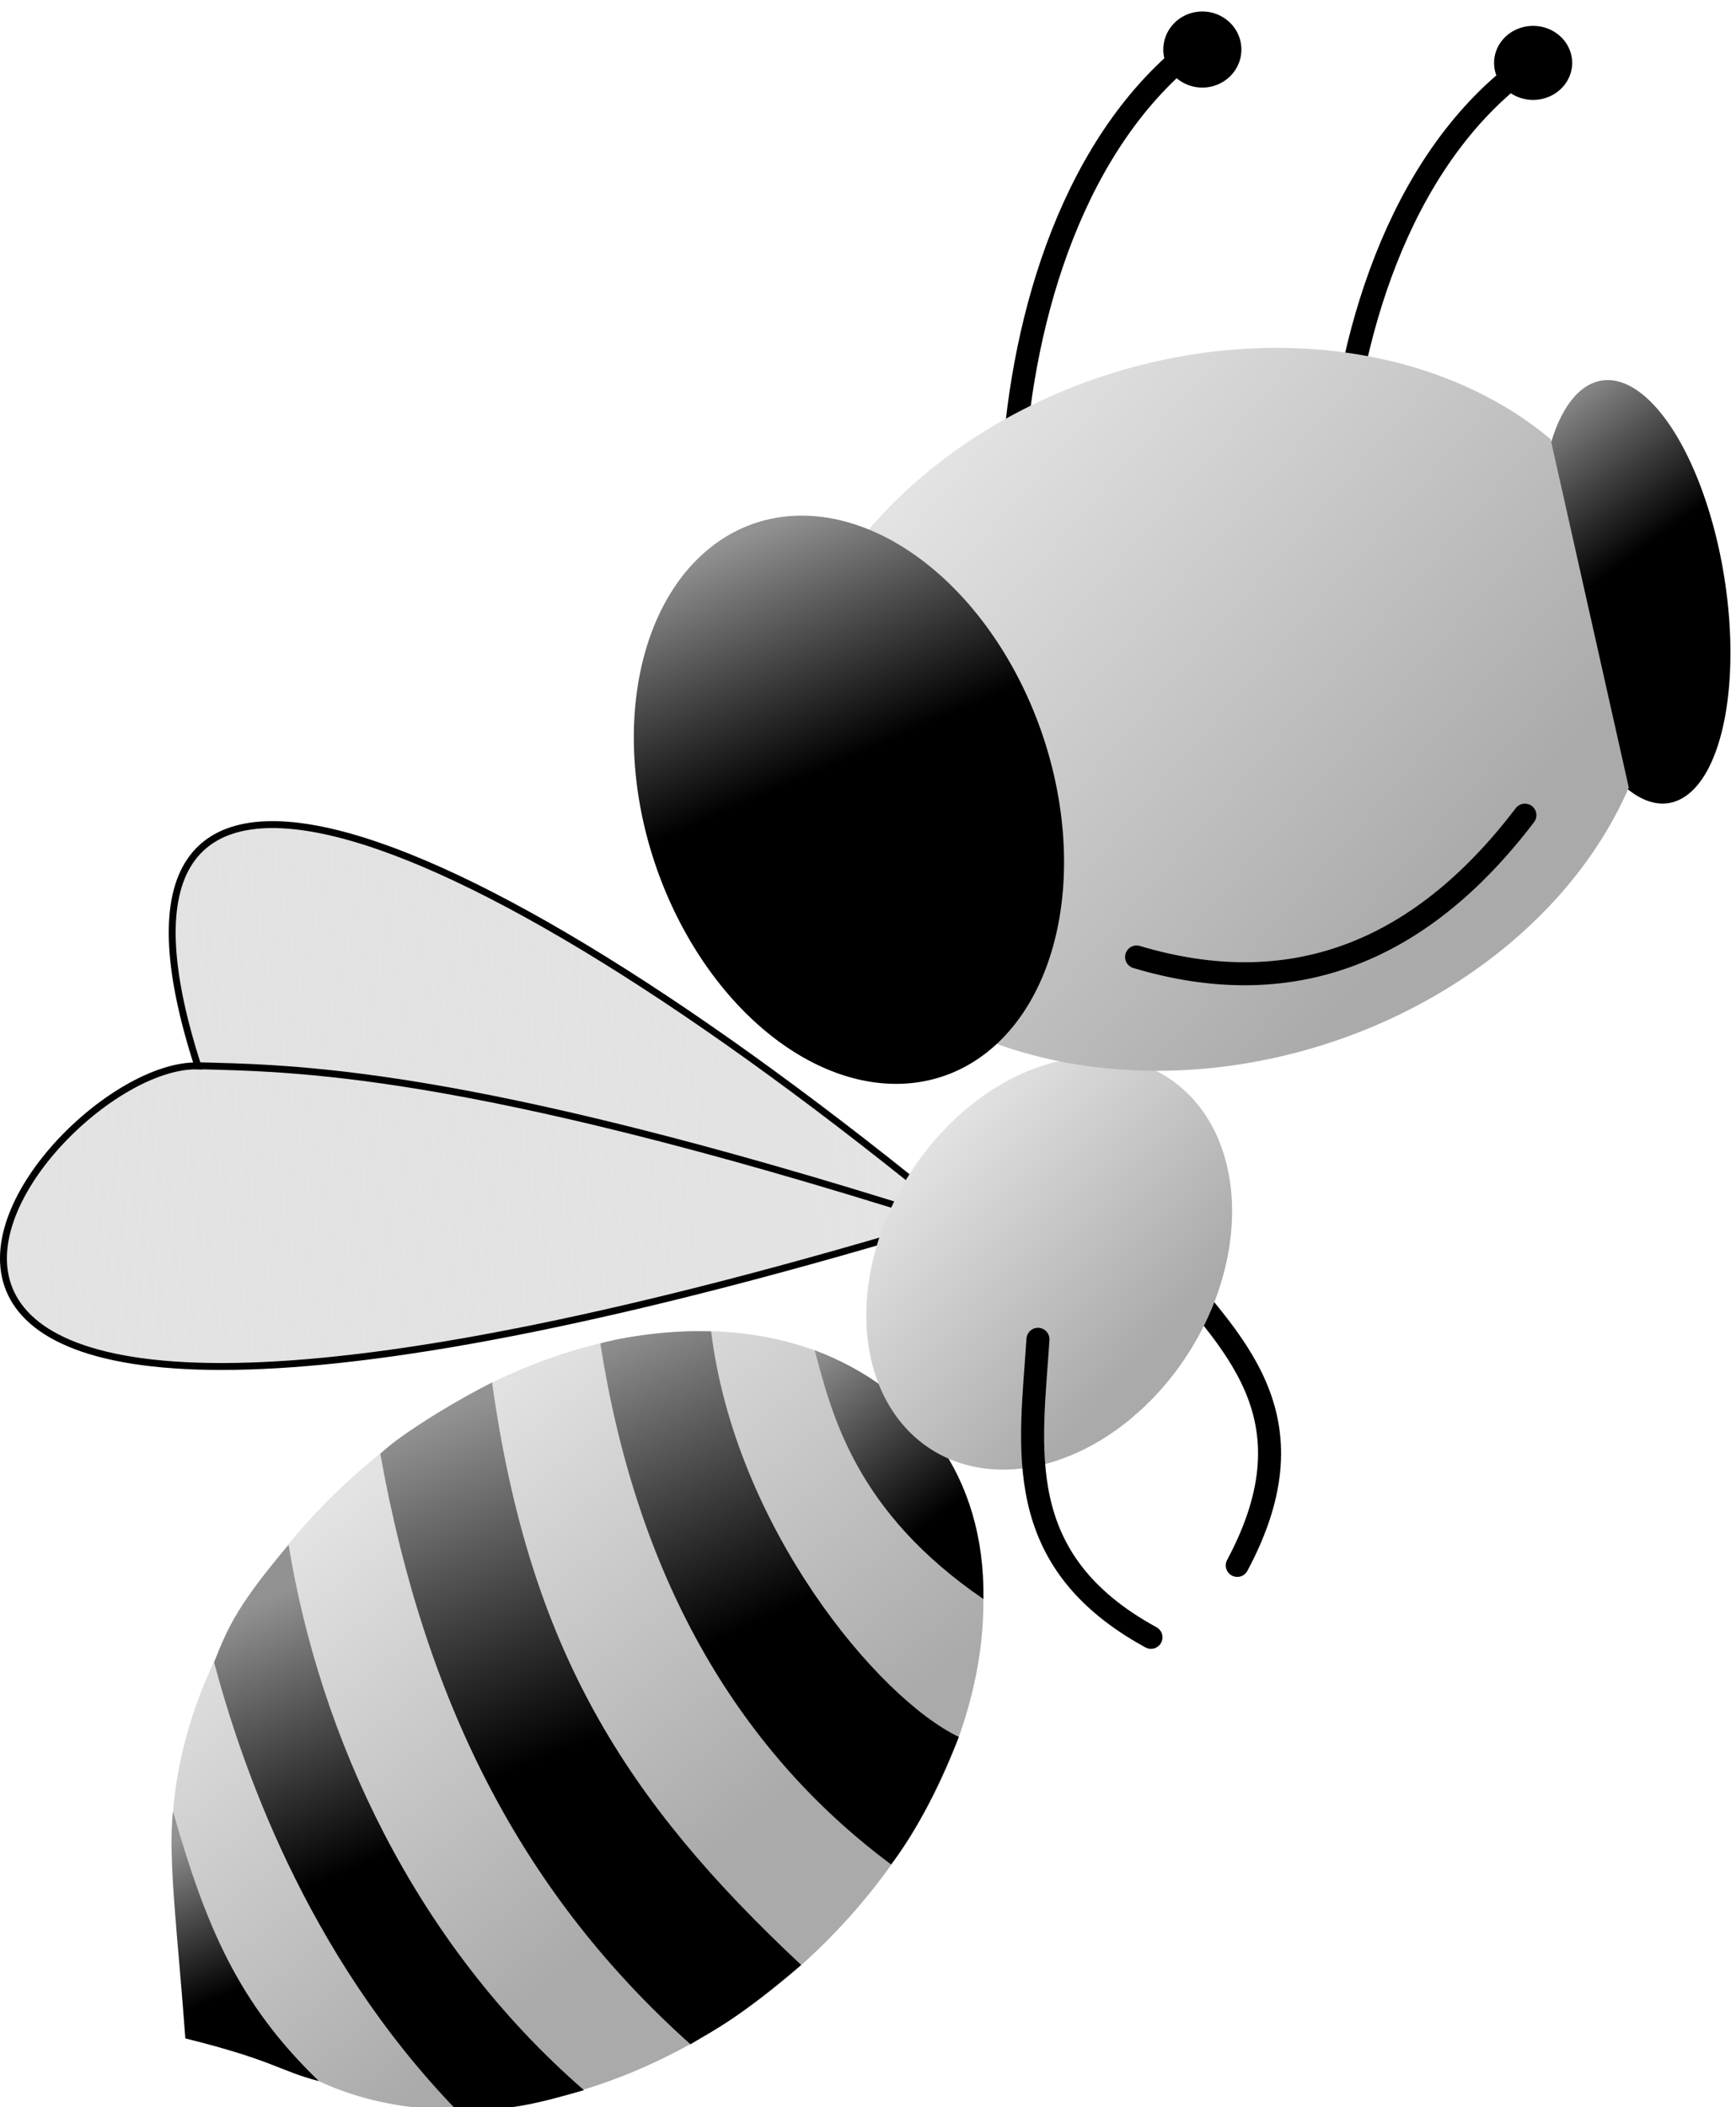 <svg xmlns="http://www.w3.org/2000/svg" height="91.683" width="75.561" version="1.1" xmlns:xlink="http://www.w3.org/1999/xlink" viewBox="0 0 19.992 24.258">
<defs>
<linearGradient id="linearGradient3617-805" y2="186.378" xlink:href="#linearGradient3198-624" gradientUnits="userSpaceOnUse" x2="-275.41" gradientTransform="matrix(.935 -.612 .401 .805 209.034 -234.073)" y1="161.309" x1="-278.433"/>
<linearGradient id="linearGradient3198-624">
<stop stop-color="#e3e3e3" offset="0"/>
<stop stop-color="#aaa" offset="1"/>
</linearGradient>
<linearGradient id="linearGradient3622-629" y2="177.627" xlink:href="#linearGradient3220-208" gradientUnits="userSpaceOnUse" x2="-244.594" gradientTransform="translate(285.464 -111.862)" y1="170.513" x1="-250.062"/>
<linearGradient id="linearGradient3220-208">
<stop stop-color="#929292" offset="0"/>
<stop offset="1"/>
</linearGradient>
<linearGradient id="linearGradient3612-332" y2="183.171" xlink:href="#linearGradient3220-208" gradientUnits="userSpaceOnUse" x2="-243.731" gradientTransform="matrix(1.113 0 0 1.067 304.404 -125.074)" y1="171.402" x1="-249.509"/>
<linearGradient id="linearGradient3609-927" y2="189.055" xlink:href="#linearGradient3220-208" gradientUnits="userSpaceOnUse" x2="-253.086" gradientTransform="matrix(1.074 0 0 1.052 295.681 -122.573)" y1="175.39" x1="-258.491"/>
<linearGradient id="linearGradient3606-41" y2="196.25" xlink:href="#linearGradient3220-208" gradientUnits="userSpaceOnUse" x2="-261.25" gradientTransform="matrix(1 0 0 .945 276.804 -104.363)" y1="184.539" x1="-266.696"/>
<linearGradient id="linearGradient3603-455" y2="200.308" xlink:href="#linearGradient3220-208" gradientUnits="userSpaceOnUse" x2="-267.164" gradientTransform="matrix(1.195 0 0 1.126 329.049 -138.885)" y1="194.602" x1="-269.63"/>
<linearGradient id="linearGradient3647-27" y2="147.546" gradientUnits="userSpaceOnUse" x2="-253.819" gradientTransform="rotate(4.212 1166.96 4096.5)" y1="147.546" x1="-294.952">
<stop stop-color="#e3e3e3" offset="0"/>
<stop stop-color="#d6d6d6" offset="1" stop-opacity=".667"/>
</linearGradient>
<linearGradient id="linearGradient3627-762" y2="157.258" xlink:href="#linearGradient3198-624" gradientUnits="userSpaceOnUse" x2="-242.226" gradientTransform="matrix(.719 .536 -.719 1.036 335.271 27.662)" y1="154.684" x1="-256.662"/>
<linearGradient id="linearGradient3650-547" y2="148.117" xlink:href="#linearGradient3220-208" gradientUnits="userSpaceOnUse" x2="-260.187" gradientTransform="matrix(.612 -.241 .171 .86 204.244 -165.424)" y1="138.75" x1="-262.182"/>
<linearGradient id="linearGradient3652-426" y2="149.923" xlink:href="#linearGradient3198-624" gradientUnits="userSpaceOnUse" x2="-233.551" gradientTransform="matrix(.983 -.11 0 1.069 289.692 -143.707)" y1="128.066" x1="-254.411"/>
<linearGradient id="linearGradient3654-72" y2="148.117" xlink:href="#linearGradient3220-208" gradientUnits="userSpaceOnUse" x2="-260.187" gradientTransform="matrix(1.082 -.281 .303 1.003 272.308 -188.179)" y1="138.047" x1="-261.856"/>
</defs>
<g transform="translate(-113.224 -122.341)">
<g style="" transform="matrix(.265 0 0 .265 113.224 122.341)">
<g>
<path d="m42.691 68.498a14.399 19.732 48.916 1 1 -0.039 -0.415" fill="url(#linearGradient3617-805)"/>
<g fill-rule="evenodd">
<path d="m35.402 58.651c0.758 2.796 1.749 6.988 7.335 10.812 0.078-5.358-2.835-9.1-7.335-10.812z" fill="url(#linearGradient3622-629)"/>
<path d="m26.089 58.359c0.479-0.158 2.621-0.602 4.814-0.525 1.042 8.468 7.226 15.924 10.766 17.617-1.041 2.628-2.046 4.355-2.944 5.54-6.844-5.088-11.089-12.717-12.636-22.632z" fill="url(#linearGradient3612-332)"/>
<path d="m16.525 63.151c1.007-0.962 3.537-2.427 4.858-3.098 1.622 11.588 5.777 18.144 13.434 25.305-2.798 2.373-3.681 2.761-4.813 3.444-7.114-6.367-11.479-14.527-13.479-25.652z" fill="url(#linearGradient3609-927)"/>
<path d="m9.304 72.215c0.597-1.575 1.129-2.626 3.237-5.108 1.355 8.274 5.42 17.25 12.835 23.688-2.06 0.598-3.292 0.898-5.513 0.887-6.633-6.839-9.42-15.214-10.558-19.468z" fill="url(#linearGradient3606-41)"/>
<path d="m8.054 88.55c-0.306-4.259-0.771-7.806-0.536-9.858 1.441 5.035 2.845 8.343 6.339 11.71-1.741-0.45-1.963-0.903-5.803-1.853z" fill="url(#linearGradient3603-455)"/>
</g>
</g>
<g stroke="#000">
<path d="m50.554 54.696c2.895 3.588 6.723 6.743 3.214 13.304" stroke-linecap="round" stroke-width="1px" fill="none"/>
<path d="m8.597 46.303c-7.28-0.179-25.357 24.364 33.029 6.6-22.353-18.373-38.641-23.958-33.029-6.6z" fill-rule="evenodd" stroke-linecap="round" stroke-width="0.3" fill="url(#linearGradient3647-27)"/>
<path d="m8.389 46.291c4.26 0.114 11.632 0.079 32.232 6.607l0.089-0.179" stroke-width="0.3" fill="none"/>
</g>
<path d="m49.128 61.641a7.2 9.574 32.239 1 1 0.51 -0.447" stroke-opacity="0" fill="url(#linearGradient3627-762)"/>
<path d="m44.036 20.232c0.402-6.548 2.637-14.156 7.947-18.214" stroke="#000" stroke-width="1px" fill="none"/>
<path d="m58.098 21.304c0.402-6.548 2.637-14.156 7.947-18.214" stroke="#000" stroke-width="1px" fill="none"/>
<g stroke-opacity="0">
<path d="m74.769 24.171a9.292 3.925 80.984 1 1 -0.01 -0.049" fill="url(#linearGradient3650-547)"/>
<path d="m70.783 34.21a15.292 19.424 72.697 1 1 -3.397 -15.129" fill-rule="evenodd" fill="url(#linearGradient3652-426)"/>
<path d="m53.947 2.152a1.696 1.652 0 1 1 -3.393 0 1.696 1.652 0 1 1 3.393 0z"/>
<path d="m68.322 2.732a1.696 1.607 0 1 1 -3.393 0 1.696 1.607 0 1 1 3.393 0z"/>
<path d="m45.493 32.511a12.688 8.871 71.041 1 1 -17.201 4.46 12.688 8.871 71.041 1 1 17.201 -4.46z" fill="url(#linearGradient3654-72)"/>
</g>
<path d="m49.393 41.571c6.57 1.965 12.209-0.03 16.875-6.161" stroke="#000" stroke-linecap="round" stroke-width="1px" fill="none"/>
<path stroke-linejoin="round" d="m45.107 58.179c-0.304 4.731-1.226 9.595 4.911 12.946" stroke="#000" stroke-linecap="round" stroke-width="1px" fill="none"/>
</g>
</g>
</svg>
